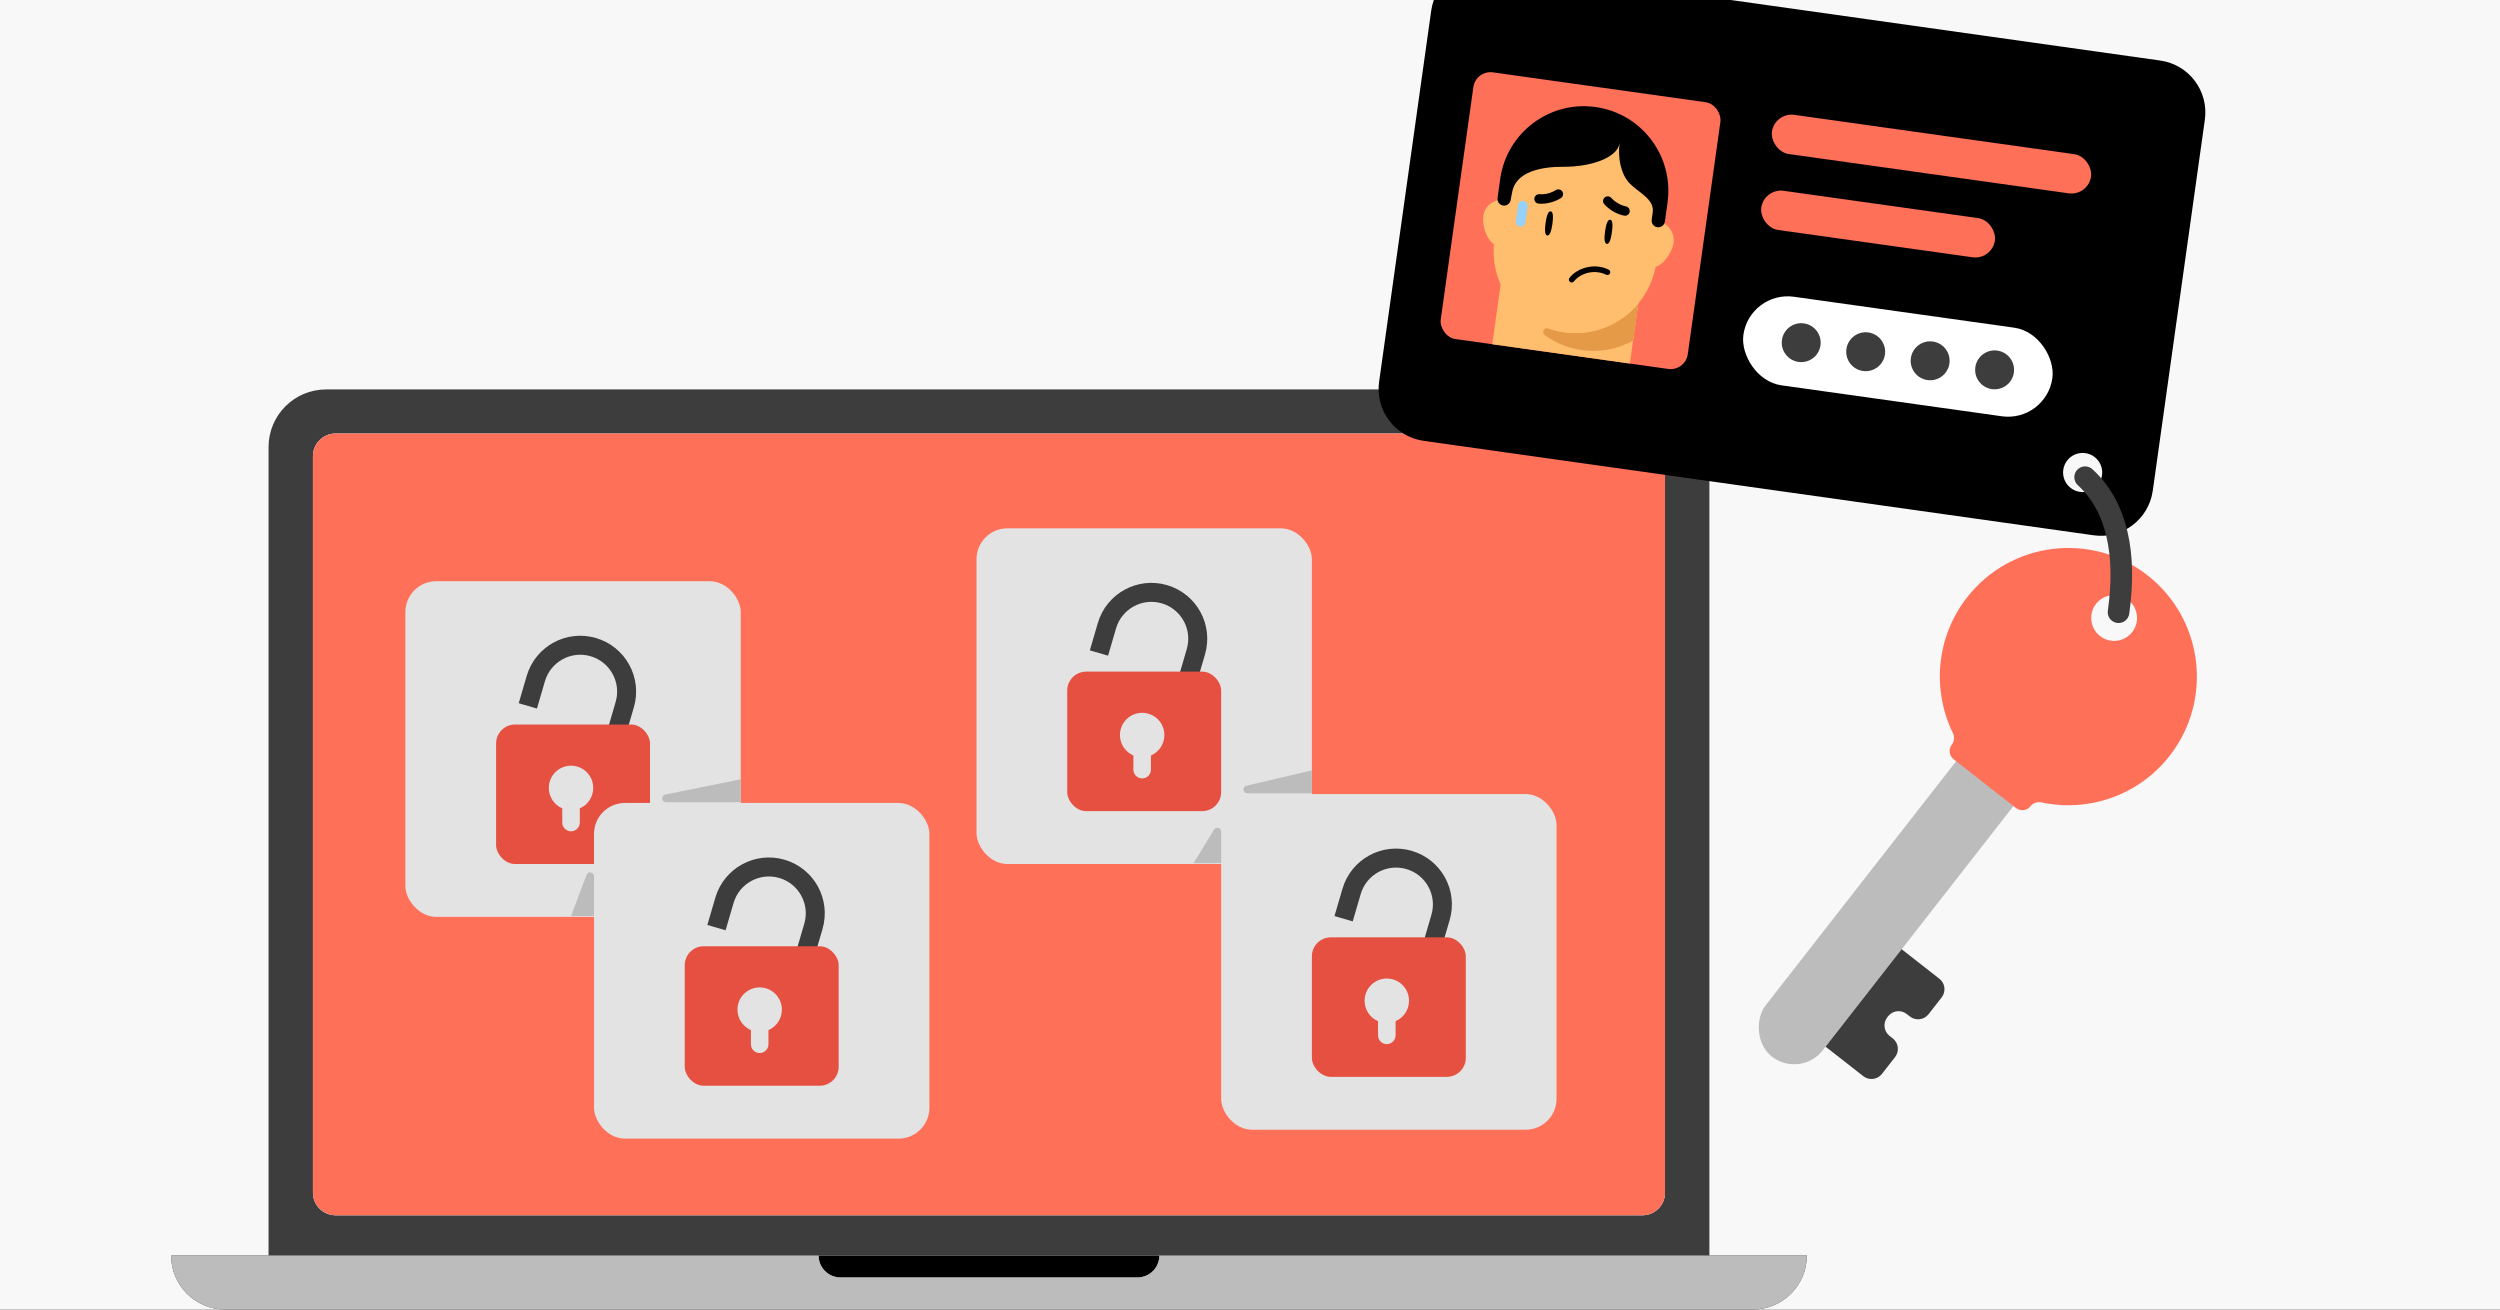 <svg fill="none" height="495" viewBox="0 0 945 495" width="945" xmlns="http://www.w3.org/2000/svg" xmlns:xlink="http://www.w3.org/1999/xlink"><rect x="0" y="0" width="945" height="495" fill="#333333" stroke="none"/><clipPath id="clip0_8834_183"><path d="M0 0H945V495H0Z"/></clipPath><clipPath id="clip1_8834_183"><rect height="101.835" rx="6.536" transform="matrix(.99 .139 -.139 .99 557.843 26.441)" width="94.322"/></clipPath><g clip-path="url(#clip0_8834_183)"><path d="M0 0H945V495H0Z" fill="#f8f8f8"/><path d="M646.15 474.572V168.993C646.15 156.96 636.404 147.204 624.387 147.204H123.283C111.26 147.204 101.514 156.96 101.514 168.993V474.572H64.676C64.676 485.854 73.813 494.999 85.085 494.999H662.579C668.215 494.999 673.315 492.715 677.013 489.013 680.705 485.318 682.988 480.213 682.988 474.572H646.15ZM118.293 172.442C118.293 167.725 122.12 163.894 126.839 163.894H620.825C625.544 163.894 629.371 167.725 629.371 172.442V450.806C629.371 455.53 625.544 459.36 620.825 459.36H126.839C122.12 459.36 118.293 455.53 118.293 450.806V172.442ZM435.813 480.441C434.312 481.943 432.238 482.873 429.949 482.873H317.714C313.136 482.873 309.42 479.154 309.42 474.572H438.243C438.243 476.863 437.314 478.938 435.813 480.441Z" fill="#3d3d3d"/><path d="M620.823 163.894H126.838C122.118 163.894 118.291 167.724 118.291 172.449V450.806C118.291 455.531 122.118 459.361 126.838 459.361H620.823C625.543 459.361 629.37 455.531 629.37 450.806V172.449C629.37 167.724 625.543 163.894 620.823 163.894Z" fill="#bcbcbc"/><path d="M438.243 474.571C438.243 476.862 437.314 478.937 435.813 480.44 434.312 481.942 432.238 482.872 429.949 482.872H317.714C313.136 482.872 309.42 479.153 309.42 474.571H438.243Z" fill="#bcbcbc"/><path d="M438.243 474.571C438.243 476.862 437.314 478.937 435.813 480.44 434.312 481.942 432.238 482.872 429.949 482.872H317.714C313.136 482.872 309.42 479.153 309.42 474.571H438.243Z" fill="#000000"/><path d="M620.842 163.888H126.856C122.136 163.888 118.31 167.718 118.31 172.442V450.8C118.31 455.525 122.136 459.354 126.856 459.354H620.842C625.562 459.354 629.388 455.525 629.388 450.8V172.442C629.388 167.718 625.562 163.888 620.842 163.888Z" fill="#ff7059"/><path clip-rule="evenodd" d="M646.15 474.571V474.573H682.988C682.988 480.214 680.705 485.319 677.013 489.014 673.315 492.716 668.215 495 662.579 495H85.085C73.813 495 64.676 485.855 64.676 474.573H101.514V474.571H646.15ZM429.949 482.874C432.238 482.874 434.312 481.944 435.813 480.442 437.314 478.939 438.243 476.864 438.243 474.573H309.42C309.42 479.155 313.136 482.874 317.714 482.874H429.949Z" fill="#bcbcbc" fill-rule="evenodd"/><rect fill="#e3e3e3" height="126.88" rx="11.667" width="126.765" x="153.232" y="219.703"/><path d="M233.143 276.667 236.159 266.346C238.872 257.061 233.545 247.33 224.261 244.612V244.612C214.976 241.894 205.25 247.219 202.537 256.504L199.521 266.825" stroke="#3d3d3d" stroke-width="7.179"/><rect fill="#e55041" height="52.733" rx="7.179" width="58.189" x="187.52" y="273.863"/><path clip-rule="evenodd" d="M219.164 305.557C222.154 304.27 224.247 301.295 224.247 297.831 224.247 293.189 220.487 289.425 215.848 289.425 211.21 289.425 207.45 293.189 207.45 297.831 207.45 301.295 209.543 304.27 212.532 305.557V310.912C212.532 312.743 214.017 314.228 215.848 314.228 217.68 314.228 219.164 312.743 219.164 310.912V305.557Z" fill="#e3e3e3" fill-rule="evenodd"/><rect fill="#e3e3e3" height="126.88" rx="11.667" width="126.765" x="461.599" y="300.154"/><path d="M541.505 357.108 544.523 346.788C547.239 337.503 541.913 327.775 532.628 325.059V325.059C523.343 322.344 513.615 327.669 510.899 336.954L507.881 347.274" stroke="#3d3d3d" stroke-width="7.179"/><rect fill="#e55041" height="52.733" rx="7.179" width="58.189" x="495.886" y="354.315"/><path clip-rule="evenodd" d="M527.53 386.008C530.52 384.721 532.613 381.746 532.613 378.283 532.613 373.64 528.853 369.877 524.214 369.877 519.576 369.877 515.816 373.64 515.816 378.283 515.816 381.746 517.909 384.721 520.898 386.008V391.363C520.898 393.194 522.383 394.679 524.214 394.679 526.046 394.679 527.53 393.194 527.53 391.363V386.008Z" fill="#e3e3e3" fill-rule="evenodd"/><rect fill="#e3e3e3" height="126.88" rx="11.667" width="126.765" x="369.121" y="199.716"/><path d="M449.028 256.669 452.046 246.349C454.762 237.064 449.436 227.336 440.151 224.62V224.62C430.866 221.905 421.137 227.23 418.422 236.515L415.404 246.835" stroke="#3d3d3d" stroke-width="7.179"/><rect fill="#e55041" height="52.733" rx="7.179" width="58.189" x="403.409" y="253.876"/><path clip-rule="evenodd" d="M435.053 285.569C438.043 284.282 440.136 281.307 440.136 277.844 440.136 273.201 436.376 269.438 431.737 269.438 427.099 269.438 423.339 273.201 423.339 277.844 423.339 281.307 425.432 284.282 428.421 285.569V290.924C428.421 292.756 429.906 294.24 431.737 294.24 433.569 294.24 435.053 292.756 435.053 290.924V285.569Z" fill="#e3e3e3" fill-rule="evenodd"/><rect fill="#e3e3e3" height="126.88" rx="11.667" width="126.765" x="224.542" y="303.52"/><path d="M304.449 360.474 307.467 350.154C310.182 340.869 304.857 331.14 295.572 328.425V328.425C286.287 325.709 276.558 331.035 273.843 340.32L270.824 350.64" stroke="#3d3d3d" stroke-width="7.179"/><rect fill="#e55041" height="52.733" rx="7.179" width="58.189" x="258.83" y="357.68"/><path clip-rule="evenodd" d="M290.474 389.374C293.463 388.087 295.556 385.112 295.556 381.648 295.556 377.006 291.796 373.242 287.158 373.242 282.52 373.242 278.76 377.006 278.76 381.648 278.76 385.112 280.853 388.087 283.842 389.374V394.729C283.842 396.56 285.326 398.045 287.158 398.045 288.989 398.045 290.474 396.56 290.474 394.729V389.374Z" fill="#e3e3e3" fill-rule="evenodd"/><path d="M251.759 303.244C250.001 303.244 249.745 300.708 251.469 300.357L279.997 294.55V303.244H251.759Z" fill="#bcbcbc"/><path d="M471.484 299.882C469.752 299.882 469.464 297.4 471.15 297.004L495.886 291.188V299.882H471.484Z" fill="#bcbcbc"/><path d="M461.599 314.365C461.599 312.891 459.662 312.347 458.895 313.606L451.161 326.299 461.599 326.299 461.599 314.365Z" fill="#bcbcbc"/><path d="M224.542 331.214C224.542 329.592 222.291 329.182 221.719 330.7L215.848 346.269 224.542 346.269 224.542 331.214Z" fill="#bcbcbc"/><path clip-rule="evenodd" d="M721.948 384.237C724.13 385.944 727.281 385.558 728.986 383.375L733.953 377.013C735.657 374.83 735.27 371.676 733.088 369.969L704.537 347.636C702.355 345.929 699.205 346.315 697.5 348.498L674.919 377.421C673.214 379.604 673.601 382.758 675.783 384.465L704.334 406.799C706.516 408.506 709.667 408.119 711.371 405.936L716.339 399.573C718.044 397.39 717.656 394.236 715.474 392.529L714.26 391.58C712.078 389.873 711.691 386.719 713.395 384.536L713.697 384.15C715.401 381.967 718.552 381.581 720.734 383.288L721.948 384.237Z" fill="#3d3d3d" fill-rule="evenodd"/><rect fill="#bcbcbc" height="162.745" rx="13.746" transform="matrix(.788 .616 -.615 .788 758.996 262.669)" width="27.491"/><path clip-rule="evenodd" d="M767.54 304.75C768.512 303.505 770.133 302.979 771.677 303.309 789.283 307.071 808.294 300.851 820.121 285.703 836.637 264.549 832.886 233.991 811.742 217.451 790.598 200.912 760.068 204.653 743.552 225.807 731.726 240.954 730.291 260.922 738.191 277.113 738.884 278.533 738.765 280.234 737.793 281.479V281.479C736.458 283.19 736.761 285.66 738.471 286.997L762.028 305.425C763.738 306.762 766.205 306.46 767.54 304.75V304.75ZM805.967 238.93C803.023 242.701 797.58 243.368 793.811 240.419 790.041 237.471 789.372 232.023 792.317 228.252 795.262 224.48 800.704 223.813 804.474 226.762 808.243 229.711 808.912 235.158 805.967 238.93Z" fill="#ff7059" fill-rule="evenodd"/><path clip-rule="evenodd" d="M563.339-12.811C552.52-14.336 542.518-6.801 540.999 4.019L521.306 144.289C519.787 155.109 527.326 165.117 538.145 166.642L791.402 202.34C802.221 203.865 812.223 196.33 813.742 185.51L833.435 45.24C834.954 34.42 827.415 24.412 816.596 22.887L563.339-12.811ZM786.214 185.927C790.255 186.496 793.992 183.68 794.559 179.637 795.127 175.593 792.311 171.853 788.27 171.284 784.228 170.714 780.492 173.53 779.924 177.574 779.357 181.617 782.173 185.357 786.214 185.927Z" fill="#000000" fill-rule="evenodd"/><g clip-path="url(#clip1_8834_183)"><rect fill="#ff7059" height="101.835" rx="6.536" transform="matrix(.99 .139 -.139 .99 557.843 26.441)" width="94.322"/><path d="M623.02 88.073 614.962 145.392C614.734 147.017 613.495 148.303 611.884 148.583L609.157 149.059C594.998 151.507 580.426 149.456 567.503 143.195L565.031 141.988C563.56 141.273 562.724 139.696 562.95 138.088L571.01 80.752 623.026 88.074 623.02 88.073Z" fill="#ffbd6e"/><path d="M619.276 114.709 617.304 128.738C611.614 131.933 604.879 133.323 597.939 132.346 592.673 131.605 587.908 129.592 583.913 126.63 582.613 125.667 583.72 123.602 585.248 124.127 587.146 124.802 589.136 125.299 591.205 125.59 602.179 127.135 612.661 122.685 619.276 114.709Z" fill="#e59a48"/><path d="M574.82 83.641C575.371 79.723 572.647 76.123 568.746 75.574 564.845 75.025 561.229 77.732 560.678 81.65 560.127 85.569 562.4 92.377 566.307 92.927 570.214 93.477 574.272 87.535 574.82 83.641Z" fill="#ffbd6e"/><path d="M632.612 91.776C633.163 87.858 630.439 84.258 626.532 83.708 622.625 83.158 619.015 85.866 618.464 89.785 617.913 93.703 620.186 100.511 624.093 101.061 627.999 101.611 632.064 95.67 632.612 91.776Z" fill="#ffbd6e"/><path d="M591.173 125.595C574.756 123.284 563.098 108.431 564.745 91.956L566.04 75.221C567.841 57.172 584.302 44.248 602.26 46.776 620.217 49.304 632.47 66.269 629.231 84.116L625.862 100.559C622.904 116.85 607.596 127.907 591.179 125.596L591.173 125.595Z" fill="#ffbd6e"/><path d="M586.811 84.637C586.455 87.164 585.847 89.166 584.877 89.029 583.907 88.893 583.874 86.801 584.229 84.273 584.585 81.746 585.193 79.744 586.163 79.881 587.133 80.017 587.166 82.109 586.811 84.637Z" fill="#000000"/><path d="M609.301 87.803C608.946 90.33 608.338 92.332 607.368 92.195 606.398 92.059 606.365 89.967 606.72 87.439 607.075 84.912 607.684 82.91 608.654 83.047 609.624 83.183 609.657 85.275 609.301 87.803Z" fill="#000000"/><rect fill="#95d1f9" height="9.801" rx="1.838" transform="matrix(.99 .139 -.139 .99 574.092 75.702)" width="3.676"/><g fill="#000000"><path d="M580.886 73.634C580.408 73.907 580.063 74.385 579.988 74.962 579.865 75.923 580.537 76.822 581.509 76.953 581.698 76.978 585.802 77.501 590.009 74.881 590.849 74.362 591.101 73.277 590.583 72.425 590.063 71.59 588.966 71.337 588.125 71.856 585.05 73.781 582.022 73.404 581.984 73.399 581.595 73.35 581.214 73.464 580.886 73.634Z"/><path d="M615.527 78.51C615.911 78.905 616.112 79.459 616.025 80.035 615.878 80.992 614.984 81.671 614.013 81.528 613.825 81.5 609.736 80.87 606.415 77.191 605.75 76.46 605.807 75.347 606.54 74.671 607.27 74.012 608.395 74.072 609.059 74.803 611.484 77.502 614.498 77.975 614.537 77.981 614.924 78.042 615.259 78.256 615.527 78.51Z"/><path d="M607.121 103.859C607.702 104.105 608.306 103.889 608.563 103.393 608.836 102.877 608.628 102.223 608.109 101.956 607.868 101.833 607.619 101.714 607.37 101.609 602.593 99.58 596.403 101.084 593.258 105.026 593.083 105.251 593.004 105.53 593.036 105.817 593.067 106.103 593.207 106.355 593.435 106.538 593.508 106.603 593.59 106.644 593.686 106.685 594.131 106.874 594.647 106.74 594.948 106.362 597.516 103.134 602.602 101.913 606.544 103.587 606.741 103.671 606.944 103.757 607.13 103.869L607.134 103.858 607.121 103.859Z"/><path d="M629.331 83.762 630.349 76.52 630.325 76.516C632.777 59.072 620.608 42.916 603.148 40.458 585.688 38 569.531 50.169 567.079 67.613L566.063 74.837C565.87 76.208 566.821 77.499 568.204 77.693 569.588 77.888 570.863 76.911 571.056 75.54 571.175 74.697 571.338 73.842 571.545 72.986V72.986C572.697 64.792 582.81 62.979 591.085 63.038 601.028 63.109 611.41 59.788 612.218 54.038 611.432 59.632 612.7 66.044 616.147 69.468 619.716 73.014 625.425 75.324 624.725 80.305V80.305L624.338 83.059C624.144 84.436 625.104 85.703 626.482 85.897 627.859 86.091 629.137 85.139 629.331 83.762Z"/></g></g><rect fill="#ffffff" height="33.819" rx="16.91" transform="matrix(.99 .139 -.139 .99 661.353 109.822)" width="117.974"/><g fill="#3d3d3d"><ellipse cx="7.358" cy="7.357" rx="7.358" ry="7.357" transform="matrix(.99 .139 -.139 .99 674.597 121.219)"/><ellipse cx="7.358" cy="7.357" rx="7.358" ry="7.357" transform="matrix(.99 .139 -.139 .99 698.965 124.647)"/><ellipse cx="7.358" cy="7.357" rx="7.358" ry="7.357" transform="matrix(.99 .139 -.139 .99 723.333 128.075)"/><ellipse cx="7.358" cy="7.357" rx="7.358" ry="7.357" transform="matrix(.99 .139 -.139 .99 747.702 131.503)"/></g><rect fill="#ff7059" height="14.958" rx="7.479" transform="matrix(.99 .139 -.139 .99 666.798 71.082)" width="89.21"/><rect fill="#ff7059" height="14.957" rx="7.478" transform="matrix(.99 .139 -.139 .99 670.833 42.373)" width="121.84"/><path d="M788.178 180.386C800.278 191.495 803.9 209.398 800.808 231.411" stroke="#3d3d3d" stroke-linecap="round" stroke-width="8.17"/></g></svg>